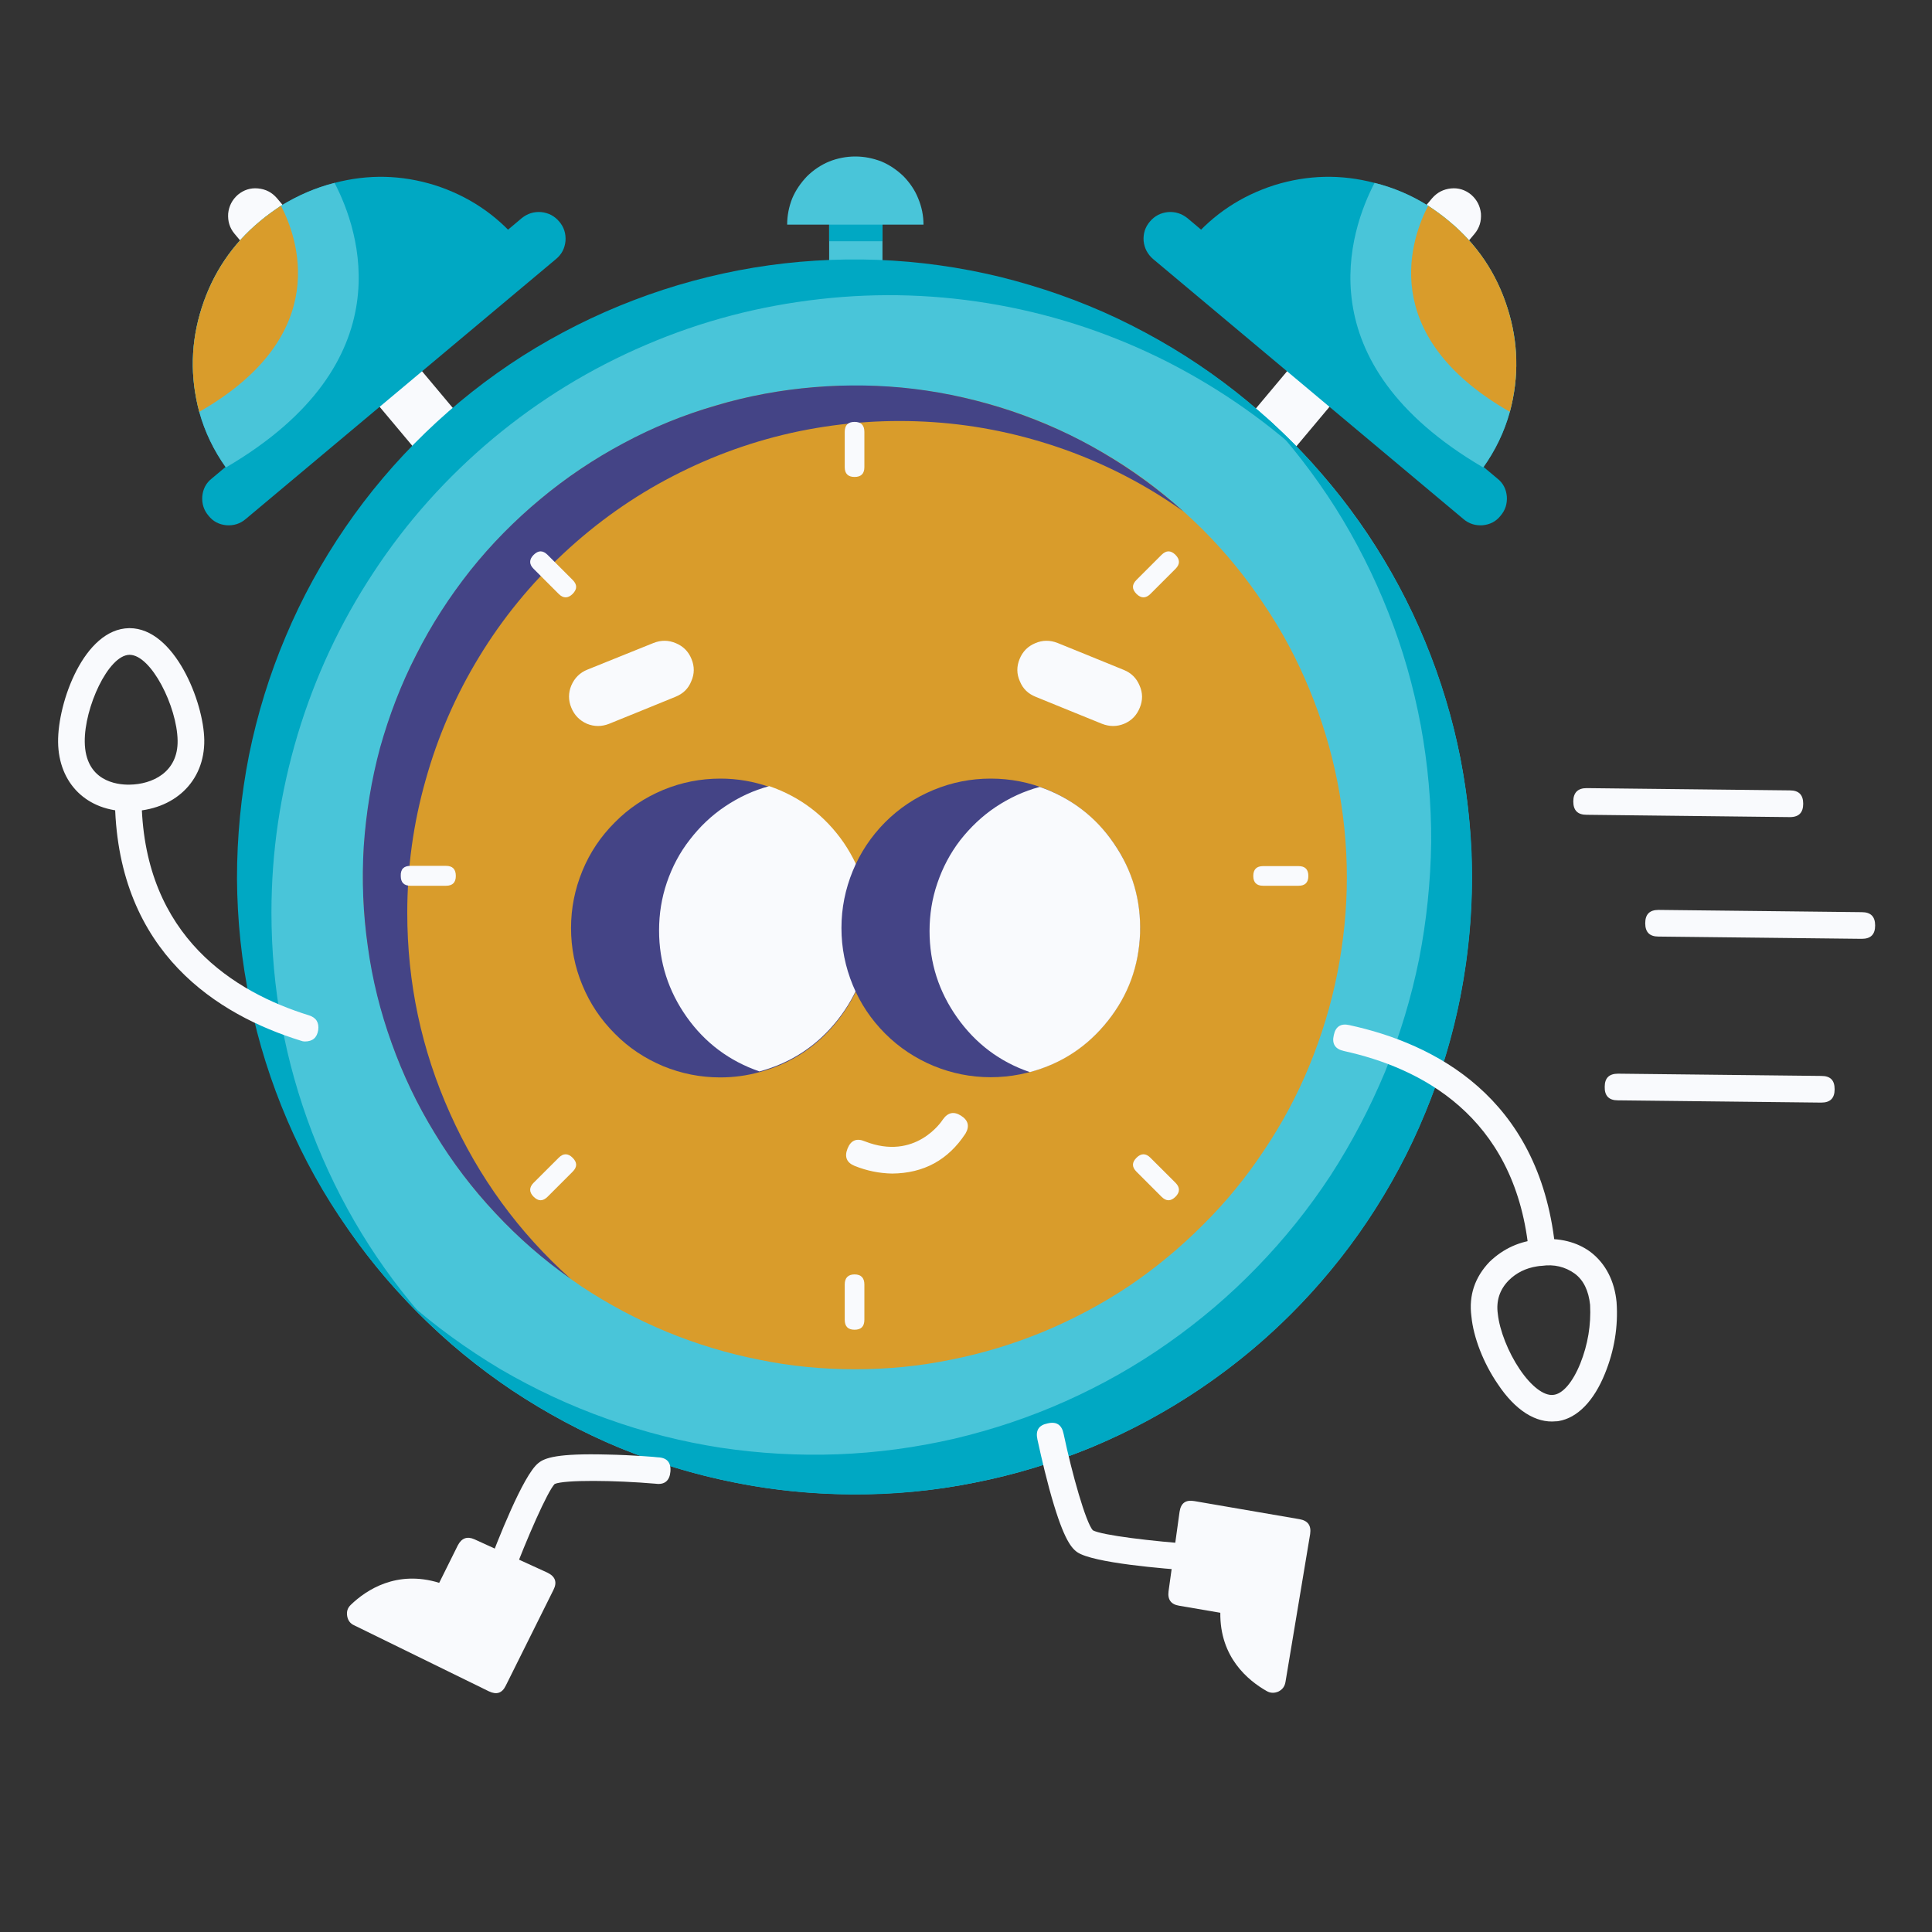 <svg xmlns="http://www.w3.org/2000/svg" xmlns:xlink="http://www.w3.org/1999/xlink" width="40" zoomAndPan="magnify" viewBox="0 0 30 30" height="40" preserveAspectRatio="xMidYMid meet" version="1.2"><rect x="0" y="0" width="30" height="30" fill="#333333" stroke="none"/><defs><clipPath id="e7459b23d4"><path d="M 19 2.371 L 23 2.371 L 23 8 L 19 8 Z M 19 2.371 "/></clipPath><clipPath id="5c412b7829"><path d="M 18 2.371 L 24 2.371 L 24 8 L 18 8 Z M 18 2.371 "/></clipPath><clipPath id="eba977ac7d"><path d="M 20 2.371 L 24 2.371 L 24 8 L 20 8 Z M 20 2.371 "/></clipPath><clipPath id="887feb02d8"><path d="M 3 2.371 L 8 2.371 L 8 8 L 3 8 Z M 3 2.371 "/></clipPath><clipPath id="b5cebc9b5e"><path d="M 2 2.371 L 9 2.371 L 9 8 L 2 8 Z M 2 2.371 "/></clipPath><clipPath id="c55f849fc2"><path d="M 2 2.371 L 6 2.371 L 6 8 L 2 8 Z M 2 2.371 "/></clipPath><clipPath id="cba422ace8"><path d="M 12 2.371 L 15 2.371 L 15 4 L 12 4 Z M 12 2.371 "/></clipPath><clipPath id="3081e1cf9c"><path d="M 0.898 9 L 4 9 L 4 13 L 0.898 13 Z M 0.898 9 "/></clipPath><clipPath id="09418fffe9"><path d="M 25 14 L 29.203 14 L 29.203 15 L 25 15 Z M 25 14 "/></clipPath><clipPath id="cafa75c002"><path d="M 5 23 L 9 23 L 9 26.324 L 5 26.324 Z M 5 23 "/></clipPath><clipPath id="42e3591838"><path d="M 18 23 L 21 23 L 21 26.324 L 18 26.324 Z M 18 23 "/></clipPath></defs><g id="10eb628a05"><path style=" stroke:none;fill-rule:nonzero;fill:#49c5d9;fill-opacity:1;" d="M 12.875 3.117 L 13.703 3.117 L 13.703 4.836 L 12.875 4.836 Z M 12.875 3.117 "/><g clip-rule="nonzero" clip-path="url(#e7459b23d4)"><path style=" stroke:none;fill-rule:nonzero;fill:#f9fafd;fill-opacity:1;" d="M 19.188 7.383 C 19.281 7.461 19.383 7.492 19.504 7.48 C 19.621 7.473 19.719 7.422 19.793 7.332 L 22.898 3.629 C 22.973 3.539 23.004 3.434 22.996 3.316 C 22.984 3.199 22.934 3.102 22.844 3.023 C 22.754 2.949 22.648 2.914 22.531 2.926 C 22.414 2.938 22.316 2.988 22.238 3.078 L 19.137 6.777 C 19.059 6.871 19.027 6.973 19.035 7.094 C 19.047 7.211 19.098 7.309 19.188 7.383 Z M 19.188 7.383 "/></g><g clip-rule="nonzero" clip-path="url(#5c412b7829)"><path style=" stroke:none;fill-rule:nonzero;fill:#00a8c3;fill-opacity:1;" d="M 18.496 3.734 L 22.902 7.43 C 22.945 7.371 22.992 7.316 23.031 7.262 C 23.219 6.996 23.359 6.707 23.445 6.395 C 23.59 5.852 23.578 5.312 23.406 4.777 C 23.234 4.242 22.934 3.793 22.5 3.434 C 22.398 3.348 22.289 3.27 22.176 3.195 C 21.918 3.035 21.641 2.914 21.344 2.84 C 20.824 2.703 20.305 2.715 19.789 2.875 C 19.277 3.039 18.844 3.324 18.496 3.734 Z M 18.496 3.734 "/></g><path style=" stroke:none;fill-rule:nonzero;fill:#00a8c3;fill-opacity:1;" d="M 17.906 4.023 L 22.723 8.059 C 22.809 8.133 22.91 8.164 23.023 8.156 C 23.137 8.145 23.23 8.098 23.301 8.008 C 23.375 7.922 23.406 7.82 23.398 7.707 C 23.387 7.594 23.34 7.5 23.25 7.43 L 20.016 4.715 L 18.438 3.387 C 18.348 3.316 18.25 3.285 18.137 3.293 C 18.023 3.305 17.93 3.352 17.855 3.441 C 17.781 3.527 17.75 3.629 17.758 3.742 C 17.77 3.855 17.82 3.949 17.906 4.023 Z M 17.906 4.023 "/><g clip-rule="nonzero" clip-path="url(#eba977ac7d)"><path style=" stroke:none;fill-rule:nonzero;fill:#49c5d9;fill-opacity:1;" d="M 21.344 2.84 C 20.961 3.574 20.246 5.625 23.023 7.254 L 23.031 7.258 C 23.219 6.996 23.359 6.707 23.445 6.395 C 23.59 5.852 23.578 5.312 23.406 4.777 C 23.234 4.242 22.934 3.793 22.5 3.434 C 22.398 3.348 22.289 3.27 22.176 3.195 C 21.918 3.031 21.641 2.914 21.344 2.84 Z M 21.344 2.84 "/></g><path style=" stroke:none;fill-rule:nonzero;fill:#d99c2b;fill-opacity:1;" d="M 22.176 3.195 C 21.93 3.668 21.348 5.195 23.445 6.395 C 23.59 5.852 23.578 5.312 23.406 4.777 C 23.238 4.242 22.934 3.793 22.5 3.434 C 22.398 3.348 22.289 3.27 22.176 3.195 Z M 22.176 3.195 "/><g clip-rule="nonzero" clip-path="url(#887feb02d8)"><path style=" stroke:none;fill-rule:nonzero;fill:#f9fafd;fill-opacity:1;" d="M 7.352 7.383 C 7.258 7.461 7.156 7.492 7.039 7.48 C 6.918 7.473 6.82 7.422 6.746 7.332 L 3.641 3.629 C 3.566 3.539 3.535 3.434 3.543 3.316 C 3.555 3.199 3.605 3.102 3.695 3.023 C 3.785 2.949 3.891 2.914 4.008 2.926 C 4.129 2.938 4.223 2.988 4.301 3.078 L 7.402 6.777 C 7.48 6.871 7.512 6.973 7.504 7.094 C 7.492 7.211 7.441 7.309 7.352 7.383 Z M 7.352 7.383 "/></g><g clip-rule="nonzero" clip-path="url(#b5cebc9b5e)"><path style=" stroke:none;fill-rule:nonzero;fill:#00a8c3;fill-opacity:1;" d="M 8.043 3.734 L 3.637 7.43 C 3.594 7.371 3.547 7.316 3.508 7.262 C 3.32 6.996 3.18 6.707 3.094 6.395 C 2.949 5.852 2.961 5.312 3.133 4.777 C 3.305 4.242 3.605 3.793 4.039 3.434 C 4.141 3.348 4.25 3.27 4.363 3.195 C 4.625 3.035 4.902 2.914 5.195 2.84 C 5.719 2.703 6.234 2.715 6.75 2.875 C 7.262 3.039 7.695 3.324 8.043 3.734 Z M 8.043 3.734 "/></g><path style=" stroke:none;fill-rule:nonzero;fill:#00a8c3;fill-opacity:1;" d="M 8.633 4.023 L 3.816 8.059 C 3.73 8.133 3.629 8.164 3.516 8.156 C 3.402 8.145 3.309 8.098 3.238 8.008 C 3.164 7.922 3.133 7.82 3.141 7.707 C 3.152 7.594 3.199 7.5 3.289 7.43 L 6.523 4.715 L 8.102 3.387 C 8.191 3.316 8.289 3.285 8.402 3.293 C 8.516 3.305 8.609 3.352 8.684 3.441 C 8.758 3.527 8.789 3.629 8.781 3.742 C 8.77 3.855 8.723 3.949 8.633 4.023 Z M 8.633 4.023 "/><g clip-rule="nonzero" clip-path="url(#c55f849fc2)"><path style=" stroke:none;fill-rule:nonzero;fill:#49c5d9;fill-opacity:1;" d="M 5.195 2.84 C 5.578 3.574 6.293 5.625 3.516 7.254 L 3.508 7.258 C 3.32 6.996 3.18 6.707 3.094 6.395 C 2.949 5.852 2.961 5.312 3.133 4.777 C 3.305 4.242 3.605 3.793 4.039 3.434 C 4.141 3.348 4.25 3.27 4.363 3.195 C 4.625 3.035 4.902 2.914 5.195 2.84 Z M 5.195 2.84 "/></g><path style=" stroke:none;fill-rule:nonzero;fill:#d99c2b;fill-opacity:1;" d="M 4.363 3.195 C 4.609 3.668 5.191 5.195 3.094 6.395 C 2.949 5.852 2.961 5.312 3.133 4.777 C 3.305 4.242 3.605 3.793 4.039 3.434 C 4.141 3.348 4.25 3.27 4.363 3.195 Z M 4.363 3.195 "/><path style=" stroke:none;fill-rule:nonzero;fill:#49c5d9;fill-opacity:1;" d="M 22.855 13.625 C 22.855 14.254 22.793 14.875 22.672 15.492 C 22.547 16.109 22.367 16.711 22.125 17.289 C 21.887 17.871 21.59 18.422 21.242 18.945 C 20.891 19.469 20.496 19.953 20.051 20.398 C 19.605 20.844 19.121 21.238 18.598 21.59 C 18.074 21.938 17.523 22.234 16.941 22.477 C 16.359 22.715 15.762 22.898 15.145 23.02 C 14.527 23.145 13.906 23.203 13.277 23.203 C 12.648 23.203 12.023 23.145 11.406 23.02 C 10.789 22.898 10.191 22.715 9.609 22.477 C 9.027 22.234 8.477 21.938 7.953 21.59 C 7.43 21.238 6.945 20.844 6.504 20.398 C 6.059 19.953 5.66 19.469 5.312 18.945 C 4.961 18.422 4.668 17.871 4.426 17.289 C 4.184 16.711 4.004 16.109 3.879 15.492 C 3.758 14.875 3.695 14.254 3.695 13.625 C 3.695 12.996 3.758 12.371 3.879 11.754 C 4.004 11.137 4.184 10.539 4.426 9.957 C 4.668 9.379 4.961 8.824 5.312 8.301 C 5.66 7.777 6.059 7.297 6.504 6.852 C 6.945 6.406 7.43 6.008 7.953 5.66 C 8.477 5.309 9.027 5.016 9.609 4.773 C 10.191 4.531 10.789 4.352 11.406 4.23 C 12.023 4.105 12.648 4.043 13.277 4.043 C 13.906 4.043 14.527 4.105 15.145 4.23 C 15.762 4.352 16.359 4.531 16.941 4.773 C 17.523 5.016 18.074 5.309 18.598 5.66 C 19.121 6.008 19.605 6.406 20.051 6.852 C 20.496 7.297 20.891 7.777 21.242 8.301 C 21.59 8.824 21.887 9.379 22.125 9.957 C 22.367 10.539 22.547 11.137 22.672 11.754 C 22.793 12.371 22.855 12.996 22.855 13.625 Z M 22.855 13.625 "/><path style=" stroke:none;fill-rule:nonzero;fill:#00a8c3;fill-opacity:1;" d="M 4.215 14.168 C 4.215 13.227 4.352 12.309 4.621 11.41 C 4.891 10.512 5.285 9.668 5.801 8.887 C 6.316 8.102 6.938 7.41 7.656 6.809 C 8.379 6.207 9.168 5.723 10.031 5.355 C 10.895 4.984 11.793 4.75 12.727 4.645 C 13.66 4.539 14.586 4.57 15.512 4.738 C 16.434 4.906 17.312 5.203 18.148 5.629 C 18.984 6.059 19.742 6.594 20.422 7.242 C 19.992 6.762 19.52 6.328 19 5.938 C 18.484 5.551 17.934 5.223 17.352 4.945 C 16.766 4.668 16.16 4.457 15.535 4.301 C 14.906 4.148 14.27 4.059 13.625 4.035 C 12.98 4.012 12.34 4.051 11.703 4.156 C 11.066 4.262 10.445 4.43 9.844 4.66 C 9.238 4.891 8.664 5.18 8.121 5.523 C 7.574 5.871 7.07 6.27 6.605 6.719 C 6.141 7.168 5.727 7.656 5.363 8.188 C 4.996 8.723 4.688 9.285 4.438 9.879 C 4.184 10.477 3.996 11.09 3.867 11.723 C 3.742 12.355 3.68 12.992 3.68 13.641 C 3.684 14.285 3.75 14.926 3.883 15.555 C 4.012 16.188 4.207 16.801 4.461 17.395 C 4.715 17.988 5.027 18.551 5.398 19.078 C 5.766 19.609 6.184 20.098 6.652 20.543 C 5.867 19.668 5.266 18.68 4.844 17.578 C 4.426 16.48 4.215 15.344 4.215 14.168 Z M 4.215 14.168 "/><path style=" stroke:none;fill-rule:nonzero;fill:#00a8c3;fill-opacity:1;" d="M 19.621 6.445 C 20.039 6.891 20.41 7.371 20.738 7.887 C 21.062 8.402 21.336 8.945 21.559 9.512 C 21.785 10.082 21.949 10.664 22.062 11.266 C 22.172 11.867 22.227 12.473 22.223 13.082 C 22.215 13.691 22.152 14.297 22.035 14.895 C 21.914 15.492 21.738 16.074 21.508 16.641 C 21.273 17.203 20.992 17.742 20.66 18.254 C 20.324 18.766 19.945 19.238 19.52 19.676 C 19.094 20.117 18.633 20.508 18.133 20.859 C 17.633 21.211 17.105 21.508 16.547 21.758 C 15.988 22.008 15.414 22.199 14.82 22.34 C 14.223 22.477 13.621 22.559 13.012 22.582 C 12.402 22.605 11.797 22.57 11.191 22.48 C 10.59 22.387 10 22.238 9.426 22.031 C 8.852 21.828 8.301 21.57 7.773 21.262 C 7.25 20.949 6.758 20.594 6.301 20.188 C 6.742 20.66 7.23 21.082 7.758 21.457 C 8.289 21.828 8.852 22.145 9.441 22.406 C 10.035 22.664 10.648 22.863 11.285 22.996 C 11.918 23.133 12.559 23.199 13.207 23.207 C 13.852 23.211 14.496 23.152 15.129 23.023 C 15.766 22.898 16.383 22.711 16.98 22.461 C 17.578 22.211 18.145 21.902 18.676 21.539 C 19.211 21.176 19.707 20.758 20.156 20.293 C 20.605 19.828 21.008 19.324 21.355 18.777 C 21.703 18.23 21.992 17.656 22.223 17.051 C 22.457 16.445 22.625 15.824 22.73 15.184 C 22.836 14.547 22.875 13.902 22.852 13.254 C 22.824 12.609 22.734 11.969 22.582 11.34 C 22.426 10.711 22.211 10.105 21.934 9.52 C 21.656 8.934 21.32 8.383 20.934 7.867 C 20.543 7.348 20.105 6.875 19.621 6.445 Z M 19.621 6.445 "/><path style=" stroke:none;fill-rule:nonzero;fill:#d99c2b;fill-opacity:1;" d="M 20.914 13.625 C 20.914 14.125 20.863 14.621 20.766 15.113 C 20.668 15.605 20.523 16.082 20.332 16.547 C 20.141 17.012 19.906 17.449 19.625 17.867 C 19.348 18.285 19.031 18.672 18.676 19.023 C 18.32 19.379 17.938 19.695 17.52 19.977 C 17.102 20.254 16.66 20.488 16.199 20.68 C 15.734 20.871 15.258 21.016 14.766 21.113 C 14.273 21.215 13.777 21.262 13.277 21.262 C 12.773 21.262 12.277 21.215 11.785 21.113 C 11.293 21.016 10.816 20.871 10.352 20.68 C 9.891 20.488 9.449 20.254 9.031 19.977 C 8.617 19.695 8.23 19.379 7.875 19.023 C 7.52 18.672 7.203 18.285 6.926 17.867 C 6.648 17.449 6.41 17.012 6.219 16.547 C 6.027 16.082 5.883 15.605 5.785 15.113 C 5.688 14.621 5.637 14.125 5.637 13.625 C 5.637 13.121 5.688 12.625 5.785 12.133 C 5.883 11.641 6.027 11.164 6.219 10.703 C 6.41 10.238 6.648 9.797 6.926 9.383 C 7.203 8.965 7.52 8.578 7.875 8.223 C 8.23 7.871 8.617 7.551 9.031 7.273 C 9.449 6.996 9.891 6.762 10.352 6.566 C 10.816 6.375 11.293 6.23 11.785 6.133 C 12.277 6.035 12.773 5.988 13.277 5.988 C 13.777 5.988 14.273 6.035 14.766 6.133 C 15.258 6.23 15.734 6.375 16.199 6.566 C 16.66 6.762 17.102 6.996 17.52 7.273 C 17.938 7.551 18.32 7.871 18.676 8.223 C 19.031 8.578 19.348 8.965 19.625 9.383 C 19.906 9.797 20.141 10.238 20.332 10.703 C 20.523 11.164 20.668 11.641 20.766 12.133 C 20.863 12.625 20.914 13.121 20.914 13.625 Z M 20.914 13.625 "/><path style=" stroke:none;fill-rule:nonzero;fill:#444486;fill-opacity:1;" d="M 6.324 14.176 C 6.324 13.473 6.418 12.785 6.609 12.113 C 6.797 11.438 7.074 10.801 7.438 10.203 C 7.801 9.605 8.242 9.066 8.754 8.59 C 9.266 8.113 9.832 7.711 10.453 7.391 C 11.074 7.07 11.73 6.836 12.414 6.695 C 13.102 6.555 13.793 6.508 14.492 6.555 C 15.191 6.602 15.871 6.746 16.531 6.98 C 17.188 7.215 17.805 7.535 18.375 7.941 C 17.988 7.594 17.57 7.289 17.121 7.027 C 16.672 6.762 16.203 6.551 15.707 6.383 C 15.215 6.219 14.711 6.102 14.195 6.039 C 13.68 5.977 13.16 5.969 12.641 6.012 C 12.125 6.055 11.613 6.148 11.117 6.297 C 10.617 6.441 10.137 6.637 9.68 6.883 C 9.219 7.129 8.789 7.418 8.391 7.75 C 7.992 8.082 7.629 8.449 7.305 8.855 C 6.98 9.266 6.699 9.699 6.465 10.164 C 6.227 10.625 6.043 11.109 5.902 11.609 C 5.766 12.113 5.684 12.625 5.648 13.145 C 5.617 13.66 5.637 14.18 5.711 14.695 C 5.781 15.211 5.906 15.711 6.082 16.199 C 6.258 16.691 6.48 17.156 6.754 17.602 C 7.023 18.047 7.336 18.457 7.691 18.836 C 8.047 19.219 8.438 19.559 8.863 19.859 C 8.055 19.137 7.43 18.277 6.988 17.289 C 6.543 16.297 6.324 15.258 6.324 14.176 Z M 6.324 14.176 "/><path style=" stroke:none;fill-rule:nonzero;fill:#00a8c3;fill-opacity:1;" d="M 12.875 3.305 L 13.703 3.305 L 13.703 3.746 L 12.875 3.746 Z M 12.875 3.305 "/><g clip-rule="nonzero" clip-path="url(#cba422ace8)"><path style=" stroke:none;fill-rule:nonzero;fill:#49c5d9;fill-opacity:1;" d="M 14.34 3.488 C 14.34 3.348 14.312 3.211 14.258 3.082 C 14.207 2.953 14.129 2.84 14.031 2.738 C 13.93 2.641 13.816 2.562 13.688 2.508 C 13.555 2.457 13.422 2.43 13.281 2.43 C 13.141 2.43 13.004 2.457 12.875 2.508 C 12.746 2.562 12.629 2.641 12.531 2.738 C 12.434 2.84 12.355 2.953 12.301 3.082 C 12.25 3.211 12.223 3.348 12.223 3.488 Z M 14.34 3.488 "/></g><path style=" stroke:none;fill-rule:nonzero;fill:#f9fafd;fill-opacity:1;" d="M 13.27 20.648 C 13.168 20.648 13.117 20.598 13.117 20.492 L 13.117 19.945 C 13.117 19.844 13.168 19.789 13.27 19.789 C 13.371 19.789 13.422 19.844 13.422 19.945 L 13.422 20.492 C 13.422 20.598 13.371 20.648 13.27 20.648 Z M 13.27 20.648 "/><path style=" stroke:none;fill-rule:nonzero;fill:#f9fafd;fill-opacity:1;" d="M 13.27 7.406 C 13.168 7.406 13.117 7.355 13.117 7.254 L 13.117 6.707 C 13.117 6.602 13.168 6.551 13.27 6.551 C 13.371 6.551 13.422 6.602 13.422 6.707 L 13.422 7.254 C 13.422 7.355 13.371 7.406 13.27 7.406 Z M 13.27 7.406 "/><path style=" stroke:none;fill-rule:nonzero;fill:#f9fafd;fill-opacity:1;" d="M 18.254 18.582 C 18.18 18.656 18.109 18.656 18.035 18.582 L 17.648 18.195 C 17.574 18.121 17.574 18.051 17.648 17.977 C 17.719 17.906 17.793 17.906 17.863 17.977 L 18.254 18.367 C 18.324 18.438 18.324 18.512 18.254 18.582 Z M 18.254 18.582 "/><path style=" stroke:none;fill-rule:nonzero;fill:#f9fafd;fill-opacity:1;" d="M 8.891 9.223 C 8.82 9.293 8.746 9.293 8.676 9.223 L 8.285 8.832 C 8.215 8.762 8.215 8.688 8.285 8.617 C 8.359 8.543 8.43 8.543 8.504 8.617 L 8.891 9.004 C 8.965 9.078 8.965 9.148 8.891 9.223 Z M 8.891 9.223 "/><path style=" stroke:none;fill-rule:nonzero;fill:#f9fafd;fill-opacity:1;" d="M 20.316 13.602 C 20.316 13.703 20.266 13.754 20.164 13.754 L 19.613 13.754 C 19.512 13.754 19.461 13.703 19.461 13.602 C 19.461 13.5 19.512 13.449 19.613 13.449 L 20.164 13.449 C 20.266 13.449 20.316 13.5 20.316 13.602 Z M 20.316 13.602 "/><path style=" stroke:none;fill-rule:nonzero;fill:#f9fafd;fill-opacity:1;" d="M 7.078 13.602 C 7.078 13.703 7.027 13.754 6.926 13.754 L 6.375 13.754 C 6.273 13.754 6.223 13.703 6.223 13.602 C 6.219 13.496 6.27 13.445 6.375 13.445 L 6.926 13.445 C 7.027 13.445 7.078 13.496 7.078 13.602 Z M 7.078 13.602 "/><path style=" stroke:none;fill-rule:nonzero;fill:#f9fafd;fill-opacity:1;" d="M 18.254 8.617 C 18.324 8.688 18.324 8.762 18.254 8.832 L 17.863 9.223 C 17.793 9.293 17.719 9.293 17.648 9.223 C 17.574 9.148 17.574 9.078 17.648 9.004 L 18.035 8.617 C 18.109 8.543 18.18 8.543 18.254 8.617 Z M 18.254 8.617 "/><path style=" stroke:none;fill-rule:nonzero;fill:#f9fafd;fill-opacity:1;" d="M 8.891 17.977 C 8.965 18.051 8.965 18.121 8.891 18.195 L 8.504 18.582 C 8.43 18.656 8.359 18.656 8.285 18.582 C 8.215 18.512 8.215 18.438 8.285 18.367 L 8.676 17.977 C 8.746 17.906 8.82 17.906 8.891 17.977 Z M 8.891 17.977 "/><path style=" stroke:none;fill-rule:nonzero;fill:#444486;fill-opacity:1;" d="M 8.867 14.41 C 8.867 14.719 8.926 15.016 9.043 15.297 C 9.16 15.582 9.328 15.832 9.547 16.051 C 9.762 16.27 10.012 16.434 10.297 16.555 C 10.582 16.672 10.879 16.73 11.184 16.73 C 11.391 16.73 11.594 16.703 11.793 16.648 C 12.285 16.516 12.688 16.25 13.004 15.852 C 13.32 15.453 13.488 15 13.504 14.492 C 13.523 13.98 13.387 13.52 13.098 13.098 C 12.812 12.68 12.426 12.387 11.945 12.219 C 11.699 12.133 11.445 12.09 11.188 12.09 C 10.879 12.09 10.582 12.148 10.297 12.266 C 10.016 12.383 9.762 12.551 9.547 12.77 C 9.328 12.988 9.16 13.238 9.043 13.523 C 8.926 13.809 8.867 14.102 8.867 14.41 Z M 8.867 14.41 "/><path style=" stroke:none;fill-rule:nonzero;fill:#f9fafd;fill-opacity:1;" d="M 10.234 14.449 C 10.234 14.941 10.379 15.391 10.664 15.793 C 10.949 16.195 11.328 16.477 11.793 16.637 C 12.285 16.504 12.688 16.238 13.004 15.84 C 13.32 15.441 13.488 14.988 13.504 14.48 C 13.523 13.969 13.387 13.508 13.102 13.086 C 12.812 12.668 12.43 12.375 11.945 12.207 C 11.699 12.273 11.473 12.379 11.262 12.52 C 11.047 12.664 10.867 12.836 10.711 13.039 C 10.555 13.238 10.438 13.461 10.355 13.703 C 10.273 13.945 10.234 14.191 10.234 14.449 Z M 10.234 14.449 "/><path style=" stroke:none;fill-rule:nonzero;fill:#444486;fill-opacity:1;" d="M 13.066 14.41 C 13.066 14.719 13.125 15.012 13.242 15.297 C 13.359 15.582 13.527 15.832 13.746 16.051 C 13.961 16.266 14.215 16.434 14.496 16.551 C 14.781 16.668 15.078 16.727 15.383 16.727 C 15.691 16.727 15.988 16.668 16.273 16.551 C 16.555 16.434 16.809 16.266 17.023 16.051 C 17.242 15.832 17.41 15.582 17.527 15.297 C 17.645 15.012 17.703 14.715 17.703 14.41 C 17.703 14.102 17.645 13.805 17.527 13.523 C 17.41 13.238 17.242 12.988 17.023 12.77 C 16.809 12.551 16.555 12.383 16.273 12.266 C 15.988 12.148 15.691 12.09 15.383 12.09 C 15.078 12.09 14.781 12.148 14.496 12.266 C 14.211 12.383 13.961 12.551 13.742 12.77 C 13.527 12.988 13.359 13.238 13.242 13.523 C 13.125 13.809 13.066 14.102 13.066 14.41 Z M 13.066 14.41 "/><path style=" stroke:none;fill-rule:nonzero;fill:#f9fafd;fill-opacity:1;" d="M 14.434 14.457 C 14.434 14.953 14.578 15.398 14.863 15.801 C 15.148 16.203 15.523 16.488 15.992 16.648 C 16.484 16.516 16.887 16.25 17.203 15.852 C 17.52 15.453 17.684 15 17.703 14.492 C 17.719 13.98 17.586 13.52 17.297 13.098 C 17.012 12.68 16.625 12.387 16.145 12.219 C 15.898 12.285 15.672 12.391 15.461 12.531 C 15.25 12.672 15.066 12.848 14.91 13.047 C 14.754 13.25 14.637 13.473 14.555 13.715 C 14.473 13.953 14.434 14.203 14.434 14.457 Z M 14.434 14.457 "/><path style=" stroke:none;fill-rule:nonzero;fill:#f9fafd;fill-opacity:1;" d="M 8.871 10.988 C 8.918 11.105 9 11.188 9.113 11.238 C 9.227 11.285 9.344 11.285 9.461 11.238 L 9.961 11.035 L 10.488 10.82 C 10.605 10.773 10.688 10.695 10.734 10.578 C 10.785 10.465 10.785 10.348 10.738 10.234 C 10.691 10.117 10.609 10.035 10.496 9.988 C 10.379 9.938 10.266 9.938 10.148 9.984 L 9.711 10.16 L 9.121 10.398 C 9.004 10.445 8.922 10.527 8.871 10.645 C 8.824 10.758 8.824 10.875 8.871 10.988 Z M 8.871 10.988 "/><path style=" stroke:none;fill-rule:nonzero;fill:#f9fafd;fill-opacity:1;" d="M 17.699 10.988 C 17.652 11.105 17.574 11.188 17.457 11.238 C 17.344 11.285 17.227 11.285 17.109 11.238 L 16.484 10.984 L 16.082 10.82 C 15.965 10.773 15.883 10.695 15.836 10.578 C 15.785 10.465 15.785 10.348 15.832 10.234 C 15.879 10.117 15.961 10.035 16.074 9.988 C 16.188 9.938 16.305 9.938 16.422 9.984 L 16.836 10.152 L 17.449 10.402 C 17.566 10.449 17.648 10.531 17.695 10.645 C 17.746 10.758 17.746 10.875 17.699 10.988 Z M 17.699 10.988 "/><path style=" stroke:none;fill-rule:nonzero;fill:#f9fafd;fill-opacity:1;" d="M 23.973 19.566 L 23.957 19.566 C 23.824 19.578 23.746 19.516 23.734 19.383 C 23.508 17.32 22.051 16.578 20.867 16.32 C 20.73 16.289 20.68 16.207 20.711 16.074 C 20.738 15.941 20.82 15.887 20.953 15.918 C 22.27 16.203 23.891 17.031 24.145 19.336 C 24.16 19.469 24.102 19.543 23.973 19.566 Z M 23.973 19.566 "/><path style=" stroke:none;fill-rule:nonzero;fill:#f9fafd;fill-opacity:1;" d="M 24.203 22.066 C 24.188 22.07 24.172 22.07 24.16 22.07 C 23.848 22.102 23.527 21.898 23.258 21.492 C 23.035 21.168 22.879 20.766 22.848 20.441 C 22.805 20.113 22.902 19.832 23.129 19.594 C 23.344 19.387 23.602 19.27 23.902 19.246 C 24.211 19.215 24.492 19.285 24.703 19.445 C 24.93 19.621 25.07 19.887 25.102 20.219 C 25.129 20.602 25.066 20.973 24.922 21.328 C 24.75 21.754 24.496 22.016 24.203 22.066 Z M 23.867 19.664 C 23.695 19.691 23.547 19.762 23.426 19.883 C 23.285 20.027 23.23 20.203 23.258 20.402 C 23.285 20.656 23.418 20.996 23.598 21.262 C 23.777 21.527 23.973 21.676 24.117 21.66 C 24.266 21.648 24.422 21.461 24.539 21.172 C 24.656 20.879 24.707 20.574 24.691 20.262 C 24.668 20.043 24.59 19.879 24.453 19.777 C 24.301 19.668 24.129 19.629 23.941 19.656 C 23.918 19.656 23.891 19.66 23.867 19.664 Z M 23.867 19.664 "/><path style=" stroke:none;fill-rule:nonzero;fill:#f9fafd;fill-opacity:1;" d="M 4.734 16.172 C 4.711 16.172 4.691 16.168 4.672 16.16 C 3.387 15.762 1.84 14.801 1.785 12.48 C 1.781 12.344 1.852 12.273 1.988 12.27 C 2.129 12.266 2.199 12.336 2.199 12.473 C 2.25 14.547 3.637 15.406 4.797 15.766 C 4.91 15.801 4.957 15.879 4.941 15.996 C 4.922 16.113 4.855 16.172 4.734 16.172 Z M 4.734 16.172 "/><g clip-rule="nonzero" clip-path="url(#3081e1cf9c)"><path style=" stroke:none;fill-rule:nonzero;fill:#f9fafd;fill-opacity:1;" d="M 1.996 12.598 C 1.352 12.598 0.91 12.168 0.902 11.523 C 0.895 10.906 1.305 9.766 2.004 9.754 L 2.012 9.754 C 2.707 9.754 3.164 10.895 3.172 11.492 C 3.18 12.133 2.707 12.586 2.016 12.598 Z M 1.316 11.52 C 1.324 12.125 1.805 12.188 2.012 12.184 C 2.359 12.18 2.766 11.996 2.758 11.5 C 2.75 10.973 2.348 10.168 2.012 10.168 L 2.008 10.168 C 1.68 10.176 1.309 10.988 1.316 11.52 Z M 1.316 11.52 "/></g><path style=" stroke:none;fill-rule:nonzero;fill:#f9fafd;fill-opacity:1;" d="M 13.852 18.223 C 13.652 18.219 13.461 18.18 13.273 18.105 C 13.148 18.055 13.109 17.965 13.16 17.836 C 13.211 17.707 13.301 17.668 13.43 17.723 C 14.215 18.031 14.625 17.41 14.641 17.383 C 14.719 17.273 14.812 17.254 14.922 17.324 C 15.035 17.395 15.059 17.488 14.992 17.602 C 14.723 18.012 14.344 18.219 13.852 18.223 Z M 13.852 18.223 "/><path style=" stroke:none;fill-rule:nonzero;fill:#f9fafd;fill-opacity:1;" d="M 27.793 12.688 L 24.637 12.652 C 24.5 12.652 24.43 12.586 24.43 12.445 C 24.43 12.309 24.5 12.238 24.637 12.238 L 27.793 12.273 C 27.934 12.273 28 12.344 28 12.48 C 28 12.617 27.934 12.688 27.793 12.688 Z M 27.793 12.688 "/><g clip-rule="nonzero" clip-path="url(#09418fffe9)"><path style=" stroke:none;fill-rule:nonzero;fill:#f9fafd;fill-opacity:1;" d="M 28.91 14.578 L 25.754 14.543 C 25.613 14.543 25.547 14.473 25.547 14.336 C 25.547 14.199 25.613 14.129 25.754 14.129 L 28.91 14.164 C 29.051 14.164 29.117 14.234 29.117 14.371 C 29.117 14.508 29.051 14.578 28.91 14.578 Z M 28.91 14.578 "/></g><path style=" stroke:none;fill-rule:nonzero;fill:#f9fafd;fill-opacity:1;" d="M 28.277 17.121 L 25.121 17.086 C 24.984 17.086 24.914 17.016 24.918 16.875 C 24.918 16.738 24.988 16.672 25.125 16.672 L 28.281 16.707 C 28.422 16.707 28.488 16.773 28.488 16.914 C 28.488 17.051 28.422 17.121 28.281 17.121 Z M 28.277 17.121 "/><path style=" stroke:none;fill-rule:nonzero;fill:#f9fafd;fill-opacity:1;" d="M 7.758 24.645 C 7.684 24.645 7.629 24.613 7.586 24.555 C 7.543 24.492 7.535 24.43 7.562 24.359 C 7.723 23.93 8.125 22.902 8.359 22.719 C 8.457 22.637 8.656 22.566 9.426 22.586 C 9.828 22.594 10.195 22.625 10.211 22.629 C 10.355 22.633 10.422 22.707 10.41 22.852 C 10.398 22.992 10.32 23.059 10.18 23.039 C 9.539 22.984 8.766 22.977 8.613 23.043 C 8.5 23.16 8.18 23.891 7.949 24.504 C 7.918 24.598 7.852 24.641 7.758 24.645 Z M 7.758 24.645 "/><g clip-rule="nonzero" clip-path="url(#cafa75c002)"><path style=" stroke:none;fill-rule:nonzero;fill:#f9fafd;fill-opacity:1;" d="M 7.367 23.902 L 8.496 24.418 C 8.621 24.477 8.656 24.566 8.594 24.688 L 7.855 26.172 C 7.797 26.293 7.711 26.32 7.59 26.262 L 5.5 25.238 C 5.438 25.211 5.402 25.16 5.391 25.094 C 5.379 25.023 5.398 24.965 5.449 24.918 C 5.688 24.688 6.16 24.375 6.82 24.578 L 7.109 23.996 C 7.168 23.883 7.254 23.852 7.367 23.902 Z M 7.367 23.902 "/></g><path style=" stroke:none;fill-rule:nonzero;fill:#f9fafd;fill-opacity:1;" d="M 18.543 24.391 L 18.531 24.391 C 18.07 24.359 16.973 24.27 16.727 24.102 C 16.621 24.027 16.496 23.859 16.293 23.117 C 16.188 22.727 16.113 22.367 16.109 22.352 C 16.078 22.211 16.129 22.129 16.27 22.102 C 16.406 22.07 16.488 22.125 16.516 22.266 C 16.648 22.891 16.859 23.637 16.969 23.762 C 17.109 23.84 17.898 23.934 18.559 23.98 C 18.691 23.988 18.754 24.059 18.75 24.191 C 18.746 24.324 18.676 24.391 18.543 24.395 Z M 18.543 24.391 "/><g clip-rule="nonzero" clip-path="url(#42e3591838)"><path style=" stroke:none;fill-rule:nonzero;fill:#f9fafd;fill-opacity:1;" d="M 18.145 24.711 L 18.316 23.477 C 18.336 23.34 18.41 23.285 18.547 23.309 L 20.18 23.59 C 20.309 23.613 20.363 23.688 20.344 23.82 L 19.961 26.117 C 19.949 26.188 19.914 26.234 19.852 26.266 C 19.789 26.293 19.727 26.293 19.668 26.258 C 19.379 26.094 18.941 25.734 18.949 25.043 L 18.312 24.934 C 18.184 24.914 18.129 24.84 18.145 24.711 Z M 18.145 24.711 "/></g></g></svg>